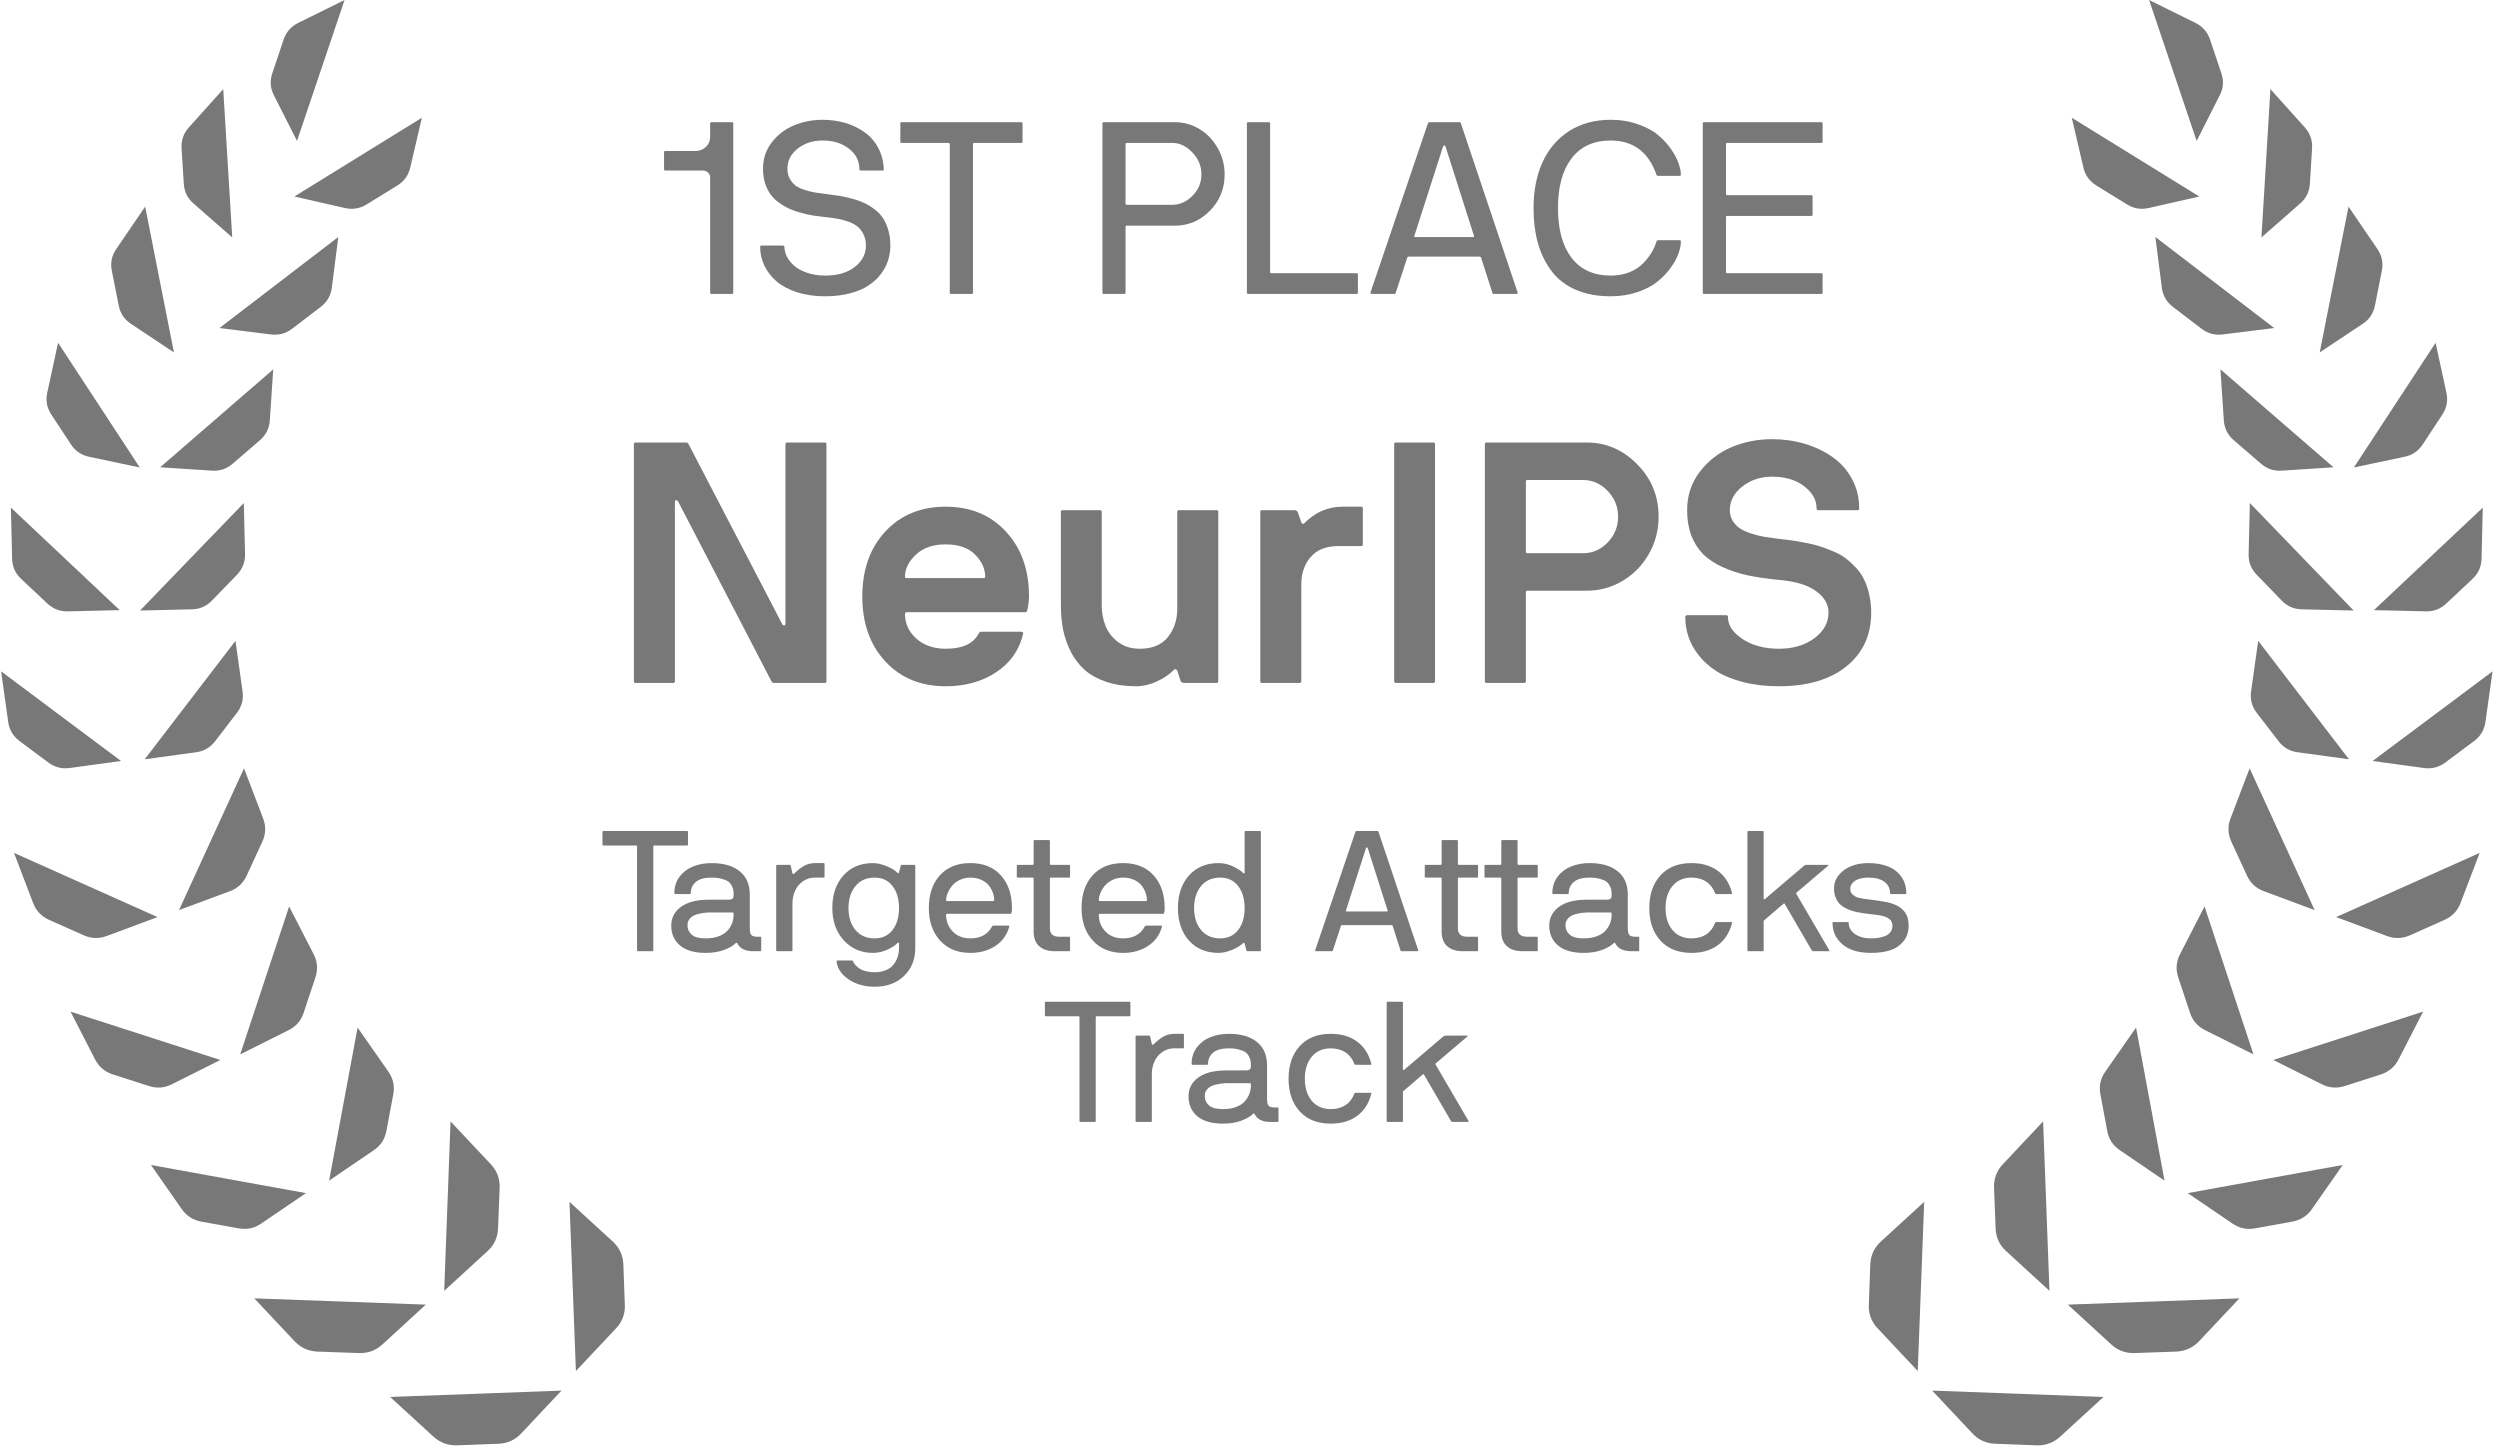 <svg width="205" height="119" viewBox="0 0 205 119" fill="none" xmlns="http://www.w3.org/2000/svg">
<path d="M139.629 24.003V10.116C139.629 10.051 139.661 10.019 139.727 10.019H149.346C149.417 10.019 149.453 10.051 149.453 10.116V11.62C149.453 11.685 149.417 11.718 149.346 11.718H141.631C141.566 11.718 141.533 11.754 141.533 11.825V15.898C141.533 15.969 141.566 16.005 141.631 16.005H148.525C148.597 16.005 148.633 16.037 148.633 16.102V17.597C148.633 17.668 148.597 17.704 148.525 17.704H141.631C141.566 17.704 141.533 17.737 141.533 17.802V22.304C141.533 22.369 141.566 22.401 141.631 22.401H149.346C149.417 22.401 149.453 22.434 149.453 22.499V24.003C149.453 24.068 149.417 24.101 149.346 24.101H139.727C139.661 24.101 139.629 24.068 139.629 24.003Z" fill="#787878"/>
<path d="M125.752 17.06C125.752 15.64 125.996 14.39 126.484 13.31C126.979 12.222 127.705 11.37 128.662 10.751C129.626 10.133 130.762 9.823 132.07 9.823C132.891 9.823 133.643 9.947 134.326 10.194C135.016 10.435 135.57 10.735 135.986 11.093C136.403 11.444 136.758 11.835 137.051 12.265C137.344 12.694 137.546 13.085 137.656 13.437C137.773 13.782 137.832 14.078 137.832 14.325C137.832 14.39 137.799 14.423 137.734 14.423H135.977C135.898 14.423 135.85 14.39 135.83 14.325C135.173 12.457 133.919 11.523 132.07 11.523C130.684 11.523 129.616 12.011 128.867 12.987C128.125 13.957 127.754 15.315 127.754 17.06C127.754 18.804 128.125 20.165 128.867 21.142C129.616 22.112 130.684 22.597 132.07 22.597C132.637 22.597 133.151 22.506 133.613 22.323C134.076 22.134 134.45 21.89 134.736 21.591C135.029 21.291 135.26 20.995 135.43 20.702C135.605 20.409 135.739 20.11 135.83 19.804C135.85 19.732 135.898 19.696 135.977 19.696H137.734C137.799 19.696 137.832 19.732 137.832 19.804C137.832 20.09 137.767 20.416 137.637 20.78C137.513 21.145 137.301 21.535 137.002 21.952C136.702 22.369 136.338 22.75 135.908 23.095C135.485 23.44 134.938 23.726 134.268 23.954C133.597 24.182 132.865 24.296 132.07 24.296C130.996 24.296 130.049 24.12 129.229 23.769C128.415 23.417 127.757 22.916 127.256 22.265C126.755 21.614 126.377 20.855 126.123 19.989C125.876 19.117 125.752 18.14 125.752 17.06Z" fill="#787878"/>
<path d="M112.372 24.003L117.089 10.116C117.109 10.051 117.148 10.019 117.206 10.019H119.667C119.732 10.019 119.775 10.051 119.794 10.116L124.452 24.003C124.459 24.029 124.452 24.052 124.433 24.071C124.413 24.091 124.387 24.101 124.355 24.101H122.47C122.424 24.101 122.392 24.068 122.372 24.003L121.454 21.142C121.441 21.076 121.393 21.044 121.308 21.044H115.507C115.449 21.044 115.41 21.076 115.39 21.142L114.452 24.003C114.433 24.068 114.4 24.101 114.355 24.101H112.49C112.47 24.101 112.451 24.097 112.431 24.091C112.411 24.084 112.395 24.075 112.382 24.061C112.369 24.049 112.366 24.029 112.372 24.003ZM115.976 19.345C115.969 19.358 115.966 19.371 115.966 19.384C115.966 19.423 115.995 19.442 116.054 19.442H120.79C120.849 19.442 120.878 19.423 120.878 19.384C120.878 19.371 120.875 19.358 120.868 19.345L118.535 12.021C118.515 11.962 118.479 11.933 118.427 11.933C118.382 11.933 118.349 11.962 118.329 12.021L115.976 19.345Z" fill="#787878"/>
<path d="M102.246 24.003V10.116C102.246 10.051 102.282 10.019 102.354 10.019H104.053C104.118 10.019 104.15 10.051 104.15 10.116V22.304C104.15 22.369 104.183 22.401 104.248 22.401H111.25C111.315 22.401 111.348 22.434 111.348 22.499V24.003C111.348 24.068 111.315 24.101 111.25 24.101H102.354C102.282 24.101 102.246 24.068 102.246 24.003Z" fill="#787878"/>
<path d="M90.4 24.003V10.116C90.4 10.051 90.433 10.019 90.498 10.019H96.338C97.061 10.019 97.734 10.207 98.359 10.585C98.984 10.963 99.482 11.483 99.853 12.148C100.231 12.805 100.42 13.521 100.42 14.296C100.42 15.474 100.016 16.47 99.209 17.284C98.408 18.098 97.451 18.505 96.338 18.505H92.393C92.328 18.505 92.295 18.537 92.295 18.602V24.003C92.295 24.068 92.262 24.101 92.197 24.101H90.498C90.433 24.101 90.4 24.068 90.4 24.003ZM92.295 16.698C92.295 16.763 92.328 16.796 92.393 16.796H96.094C96.732 16.796 97.295 16.549 97.783 16.054C98.272 15.559 98.516 14.973 98.516 14.296C98.516 13.612 98.268 13.013 97.773 12.499C97.285 11.978 96.725 11.718 96.094 11.718H92.393C92.328 11.718 92.295 11.754 92.295 11.825V16.698Z" fill="#787878"/>
<path d="M73.828 11.62V10.116C73.828 10.051 73.861 10.019 73.926 10.019H83.74C83.812 10.019 83.848 10.051 83.848 10.116V11.62C83.848 11.685 83.812 11.718 83.74 11.718H79.883C79.818 11.718 79.785 11.754 79.785 11.825V24.003C79.785 24.068 79.753 24.101 79.688 24.101H77.988C77.917 24.101 77.881 24.068 77.881 24.003V11.796C77.855 11.744 77.822 11.718 77.783 11.718H73.926C73.861 11.718 73.828 11.685 73.828 11.62Z" fill="#787878"/>
<path d="M62.334 20.243C62.334 20.172 62.367 20.136 62.432 20.136H64.209C64.235 20.136 64.261 20.149 64.287 20.175C64.313 20.201 64.326 20.23 64.326 20.263C64.326 20.523 64.394 20.787 64.531 21.054C64.674 21.321 64.876 21.571 65.137 21.806C65.404 22.034 65.755 22.222 66.191 22.372C66.634 22.522 67.126 22.597 67.666 22.597C68.688 22.597 69.499 22.359 70.098 21.884C70.703 21.409 71.006 20.826 71.006 20.136C71.006 19.791 70.941 19.488 70.811 19.227C70.687 18.961 70.527 18.749 70.332 18.593C70.143 18.43 69.893 18.293 69.58 18.183C69.274 18.072 68.978 17.991 68.691 17.939C68.405 17.886 68.063 17.841 67.666 17.802C67.301 17.763 66.969 17.72 66.67 17.675C66.377 17.623 66.048 17.548 65.684 17.45C65.319 17.352 64.997 17.242 64.717 17.118C64.437 16.988 64.157 16.822 63.877 16.62C63.597 16.418 63.366 16.19 63.184 15.937C63.001 15.683 62.852 15.377 62.734 15.019C62.624 14.661 62.568 14.267 62.568 13.837C62.568 13.017 62.806 12.297 63.281 11.679C63.763 11.054 64.368 10.588 65.098 10.282C65.833 9.976 66.618 9.823 67.451 9.823C68.102 9.823 68.717 9.908 69.297 10.077C69.876 10.246 70.397 10.494 70.859 10.819C71.328 11.138 71.706 11.562 71.992 12.089C72.285 12.616 72.445 13.212 72.471 13.876C72.471 13.948 72.438 13.983 72.373 13.983H70.566C70.501 13.983 70.469 13.948 70.469 13.876C70.469 13.199 70.186 12.639 69.619 12.196C69.053 11.747 68.33 11.523 67.451 11.523C66.65 11.523 65.97 11.744 65.41 12.187C64.85 12.623 64.57 13.173 64.57 13.837C64.57 14.149 64.635 14.426 64.766 14.667C64.902 14.901 65.062 15.087 65.244 15.224C65.433 15.36 65.68 15.477 65.986 15.575C66.299 15.673 66.569 15.741 66.797 15.78C67.031 15.819 67.321 15.858 67.666 15.898C68.089 15.95 68.463 16.002 68.789 16.054C69.115 16.106 69.473 16.184 69.863 16.288C70.254 16.392 70.589 16.513 70.869 16.649C71.156 16.78 71.439 16.952 71.719 17.167C72.005 17.382 72.236 17.626 72.412 17.899C72.588 18.166 72.731 18.492 72.842 18.876C72.953 19.254 73.008 19.674 73.008 20.136C73.008 20.552 72.946 20.956 72.822 21.347C72.705 21.731 72.51 22.105 72.236 22.47C71.963 22.828 71.624 23.14 71.221 23.407C70.824 23.674 70.319 23.889 69.707 24.052C69.095 24.215 68.415 24.296 67.666 24.296C66.826 24.296 66.064 24.189 65.381 23.974C64.697 23.752 64.134 23.456 63.691 23.085C63.255 22.707 62.92 22.278 62.685 21.796C62.451 21.308 62.334 20.79 62.334 20.243Z" fill="#787878"/>
<path d="M54.453 13.876V12.479C54.453 12.414 54.486 12.382 54.551 12.382H57.031C57.363 12.382 57.647 12.271 57.881 12.05C58.115 11.829 58.232 11.552 58.232 11.22V10.116C58.232 10.051 58.265 10.019 58.33 10.019H60.029C60.094 10.019 60.127 10.051 60.127 10.116V24.003C60.127 24.068 60.094 24.101 60.029 24.101H58.33C58.265 24.101 58.232 24.068 58.232 24.003V14.579C58.232 14.39 58.171 14.244 58.047 14.14C57.923 14.036 57.777 13.983 57.607 13.983H54.551C54.486 13.983 54.453 13.948 54.453 13.876Z" fill="#787878"/>
<path d="M113.707 91.932V82.211C113.707 82.165 113.73 82.143 113.775 82.143H114.965C115.015 82.143 115.04 82.165 115.04 82.211V87.7C115.04 87.723 115.051 87.739 115.074 87.748C115.097 87.753 115.118 87.746 115.136 87.728L118.355 84.986C118.41 84.941 118.481 84.918 118.567 84.918H120.29C120.313 84.918 120.329 84.927 120.338 84.945C120.347 84.959 120.345 84.973 120.331 84.986L117.727 87.201C117.699 87.228 117.699 87.265 117.727 87.311L120.427 91.932C120.431 91.936 120.434 91.941 120.434 91.945C120.434 91.954 120.429 91.963 120.42 91.973C120.406 91.991 120.39 92 120.372 92H119.114C119.06 92 119.016 91.977 118.984 91.932L116.763 88.11C116.735 88.069 116.701 88.069 116.66 88.11L115.067 89.478C115.049 89.496 115.04 89.525 115.04 89.566V91.932C115.04 91.977 115.015 92 114.965 92H113.775C113.73 92 113.707 91.977 113.707 91.932Z" fill="#787878"/>
<path d="M105.662 88.459C105.662 87.342 105.967 86.449 106.578 85.779C107.189 85.109 108.036 84.774 109.121 84.774C110.001 84.774 110.728 84.991 111.302 85.424C111.876 85.857 112.259 86.463 112.45 87.242C112.455 87.251 112.457 87.258 112.457 87.263C112.457 87.295 112.432 87.311 112.382 87.311H111.138C111.097 87.311 111.069 87.288 111.056 87.242C110.901 86.828 110.657 86.511 110.324 86.292C109.996 86.073 109.595 85.964 109.121 85.964C108.465 85.964 107.945 86.194 107.562 86.654C107.184 87.115 106.995 87.716 106.995 88.459C106.995 89.202 107.184 89.803 107.562 90.264C107.945 90.719 108.465 90.947 109.121 90.947C109.595 90.947 109.996 90.84 110.324 90.626C110.657 90.407 110.901 90.091 111.056 89.676C111.069 89.63 111.097 89.607 111.138 89.607H112.382C112.432 89.607 112.457 89.623 112.457 89.655C112.457 89.664 112.455 89.671 112.45 89.676C112.254 90.46 111.869 91.066 111.295 91.494C110.725 91.922 110.001 92.137 109.121 92.137C108.036 92.137 107.189 91.802 106.578 91.132C105.967 90.462 105.662 89.571 105.662 88.459Z" fill="#787878"/>
<path d="M97.459 89.901C97.459 89.268 97.723 88.755 98.252 88.363C98.785 87.971 99.549 87.775 100.542 87.775H102.107C102.221 87.775 102.31 87.766 102.374 87.748C102.442 87.73 102.49 87.698 102.518 87.652C102.545 87.607 102.561 87.566 102.565 87.529C102.57 87.488 102.572 87.424 102.572 87.338C102.572 87.201 102.563 87.08 102.545 86.976C102.527 86.866 102.481 86.745 102.408 86.613C102.34 86.477 102.244 86.365 102.121 86.278C101.998 86.192 101.82 86.119 101.588 86.06C101.355 85.996 101.08 85.964 100.761 85.964C100.187 85.964 99.758 86.082 99.476 86.319C99.198 86.556 99.059 86.864 99.059 87.242C99.059 87.288 99.034 87.311 98.983 87.311H97.78C97.735 87.311 97.712 87.288 97.712 87.242C97.712 86.713 97.858 86.258 98.149 85.875C98.446 85.492 98.819 85.214 99.27 85.041C99.722 84.863 100.218 84.774 100.761 84.774C101.745 84.774 102.513 84.995 103.064 85.438C103.62 85.88 103.898 86.522 103.898 87.365V90.113C103.898 90.359 103.935 90.537 104.008 90.647C104.085 90.756 104.249 90.811 104.5 90.811H104.767C104.812 90.811 104.835 90.833 104.835 90.879V91.932C104.835 91.977 104.812 92 104.767 92H104.261C104.238 92 104.217 92 104.199 92C103.525 92 103.085 91.786 102.88 91.357C102.866 91.326 102.843 91.31 102.812 91.31C102.784 91.305 102.764 91.312 102.75 91.33C102.549 91.54 102.233 91.727 101.8 91.891C101.367 92.055 100.859 92.137 100.275 92.137C99.364 92.137 98.667 91.936 98.184 91.535C97.701 91.13 97.459 90.585 97.459 89.901ZM98.792 89.901C98.792 90.193 98.908 90.441 99.141 90.647C99.373 90.847 99.747 90.947 100.262 90.947C100.667 90.947 101.023 90.893 101.328 90.783C101.638 90.669 101.877 90.521 102.046 90.339C102.219 90.152 102.347 89.954 102.429 89.744C102.515 89.534 102.563 89.316 102.572 89.088V88.89C102.572 88.844 102.547 88.821 102.497 88.821H100.542C100.255 88.835 100.002 88.867 99.783 88.917C99.569 88.963 99.4 89.019 99.277 89.088C99.154 89.156 99.054 89.238 98.977 89.334C98.904 89.425 98.853 89.516 98.826 89.607C98.803 89.694 98.792 89.792 98.792 89.901Z" fill="#787878"/>
<path d="M93.117 91.932V84.986C93.117 84.941 93.14 84.918 93.186 84.918H94.238C94.27 84.918 94.293 84.941 94.307 84.986L94.45 85.615C94.468 85.652 94.491 85.67 94.519 85.67C94.55 85.665 94.578 85.652 94.601 85.629C94.874 85.356 95.143 85.146 95.407 85C95.676 84.85 95.972 84.774 96.296 84.774H97.007C97.057 84.774 97.082 84.797 97.082 84.843V85.895C97.082 85.941 97.057 85.964 97.007 85.964H96.296C95.918 85.964 95.585 86.066 95.298 86.272C95.015 86.472 94.803 86.732 94.662 87.051C94.521 87.365 94.45 87.709 94.45 88.083V91.932C94.45 91.977 94.425 92 94.375 92H93.186C93.14 92 93.117 91.977 93.117 91.932Z" fill="#787878"/>
<path d="M85.68 83.264V82.211C85.68 82.165 85.703 82.143 85.748 82.143H92.618C92.668 82.143 92.693 82.165 92.693 82.211V83.264C92.693 83.309 92.668 83.332 92.618 83.332H89.918C89.872 83.332 89.85 83.357 89.85 83.407V91.932C89.85 91.977 89.827 92 89.781 92H88.592C88.542 92 88.517 91.977 88.517 91.932V83.387C88.498 83.35 88.476 83.332 88.448 83.332H85.748C85.703 83.332 85.68 83.309 85.68 83.264Z" fill="#787878"/>
<path d="M150.266 75.676C150.266 75.63 150.288 75.607 150.334 75.607H151.51C151.564 75.607 151.592 75.63 151.592 75.676C151.592 76.036 151.76 76.339 152.098 76.585C152.439 76.826 152.884 76.947 153.431 76.947C153.636 76.947 153.827 76.934 154.005 76.906C154.187 76.879 154.372 76.831 154.559 76.763C154.75 76.694 154.9 76.585 155.01 76.435C155.124 76.284 155.181 76.102 155.181 75.888C155.181 75.81 155.167 75.737 155.14 75.669C155.117 75.601 155.09 75.541 155.058 75.491C155.026 75.441 154.978 75.393 154.914 75.348C154.85 75.302 154.791 75.266 154.736 75.238C154.686 75.206 154.616 75.177 154.524 75.149C154.433 75.122 154.358 75.102 154.299 75.088C154.244 75.074 154.164 75.061 154.06 75.047C153.959 75.029 153.886 75.017 153.841 75.013C153.795 75.004 153.722 74.995 153.622 74.985C153.522 74.976 153.458 74.969 153.431 74.965C153.175 74.933 152.975 74.908 152.829 74.89C152.683 74.871 152.487 74.837 152.241 74.787C152 74.732 151.806 74.675 151.66 74.616C151.514 74.557 151.35 74.475 151.168 74.37C150.99 74.261 150.851 74.14 150.751 74.008C150.651 73.876 150.564 73.712 150.491 73.516C150.423 73.32 150.389 73.101 150.389 72.859C150.389 72.272 150.651 71.777 151.175 71.376C151.699 70.975 152.385 70.774 153.232 70.774C153.82 70.774 154.342 70.863 154.798 71.041C155.254 71.219 155.62 71.497 155.898 71.875C156.176 72.253 156.315 72.709 156.315 73.242C156.315 73.288 156.295 73.311 156.254 73.311H155.051C155.005 73.311 154.982 73.288 154.982 73.242C154.982 72.85 154.83 72.54 154.524 72.312C154.219 72.08 153.788 71.964 153.232 71.964C152.74 71.964 152.364 72.053 152.104 72.231C151.849 72.408 151.722 72.618 151.722 72.859C151.722 72.969 151.738 73.067 151.77 73.153C151.806 73.24 151.865 73.315 151.947 73.379C152.029 73.438 152.102 73.488 152.166 73.529C152.23 73.566 152.33 73.6 152.467 73.632C152.608 73.659 152.711 73.68 152.774 73.693C152.843 73.703 152.959 73.718 153.123 73.741C153.287 73.759 153.39 73.771 153.431 73.775C154.201 73.876 154.727 73.967 155.01 74.049C155.771 74.268 156.24 74.664 156.418 75.238C156.477 75.434 156.507 75.651 156.507 75.888C156.507 76.403 156.368 76.833 156.09 77.18C155.816 77.522 155.456 77.768 155.01 77.918C154.563 78.064 154.037 78.137 153.431 78.137C152.414 78.137 151.633 77.904 151.086 77.439C150.539 76.975 150.266 76.387 150.266 75.676Z" fill="#787878"/>
<path d="M143.287 77.932V68.211C143.287 68.165 143.31 68.143 143.355 68.143H144.545C144.595 68.143 144.62 68.165 144.62 68.211V73.7C144.62 73.723 144.632 73.739 144.654 73.748C144.677 73.753 144.698 73.746 144.716 73.728L147.936 70.986C147.99 70.941 148.061 70.918 148.147 70.918H149.87C149.893 70.918 149.909 70.927 149.918 70.945C149.927 70.959 149.925 70.973 149.911 70.986L147.307 73.201C147.279 73.228 147.279 73.265 147.307 73.311L150.007 77.932C150.011 77.936 150.014 77.941 150.014 77.945C150.014 77.954 150.009 77.963 150 77.973C149.986 77.991 149.97 78 149.952 78H148.694C148.64 78 148.596 77.977 148.564 77.932L146.343 74.11C146.315 74.069 146.281 74.069 146.24 74.11L144.647 75.478C144.629 75.496 144.62 75.525 144.62 75.566V77.932C144.62 77.977 144.595 78 144.545 78H143.355C143.31 78 143.287 77.977 143.287 77.932Z" fill="#787878"/>
<path d="M135.242 74.459C135.242 73.342 135.548 72.449 136.158 71.779C136.769 71.109 137.617 70.774 138.701 70.774C139.581 70.774 140.308 70.991 140.882 71.424C141.456 71.857 141.839 72.463 142.03 73.242C142.035 73.251 142.037 73.258 142.037 73.263C142.037 73.295 142.012 73.311 141.962 73.311H140.718C140.677 73.311 140.649 73.288 140.636 73.242C140.481 72.828 140.237 72.511 139.904 72.292C139.576 72.073 139.175 71.964 138.701 71.964C138.045 71.964 137.525 72.194 137.143 72.654C136.764 73.115 136.575 73.716 136.575 74.459C136.575 75.202 136.764 75.803 137.143 76.264C137.525 76.719 138.045 76.947 138.701 76.947C139.175 76.947 139.576 76.84 139.904 76.626C140.237 76.407 140.481 76.091 140.636 75.676C140.649 75.63 140.677 75.607 140.718 75.607H141.962C142.012 75.607 142.037 75.623 142.037 75.655C142.037 75.664 142.035 75.671 142.03 75.676C141.834 76.46 141.449 77.066 140.875 77.494C140.305 77.922 139.581 78.137 138.701 78.137C137.617 78.137 136.769 77.802 136.158 77.132C135.548 76.462 135.242 75.571 135.242 74.459Z" fill="#787878"/>
<path d="M127.039 75.901C127.039 75.268 127.303 74.755 127.832 74.363C128.365 73.971 129.129 73.775 130.122 73.775H131.688C131.801 73.775 131.89 73.766 131.954 73.748C132.022 73.73 132.07 73.698 132.098 73.652C132.125 73.607 132.141 73.566 132.146 73.529C132.15 73.488 132.152 73.424 132.152 73.338C132.152 73.201 132.143 73.08 132.125 72.976C132.107 72.866 132.061 72.745 131.988 72.613C131.92 72.477 131.824 72.365 131.701 72.278C131.578 72.192 131.4 72.119 131.168 72.06C130.936 71.996 130.66 71.964 130.341 71.964C129.767 71.964 129.338 72.082 129.056 72.319C128.778 72.556 128.639 72.864 128.639 73.242C128.639 73.288 128.614 73.311 128.563 73.311H127.36C127.315 73.311 127.292 73.288 127.292 73.242C127.292 72.713 127.438 72.258 127.729 71.875C128.026 71.492 128.399 71.214 128.851 71.041C129.302 70.863 129.799 70.774 130.341 70.774C131.325 70.774 132.093 70.995 132.645 71.438C133.201 71.88 133.479 72.522 133.479 73.365V76.113C133.479 76.359 133.515 76.537 133.588 76.647C133.665 76.756 133.829 76.811 134.08 76.811H134.347C134.392 76.811 134.415 76.833 134.415 76.879V77.932C134.415 77.977 134.392 78 134.347 78H133.841C133.818 78 133.798 78 133.779 78C133.105 78 132.665 77.786 132.46 77.357C132.446 77.326 132.424 77.31 132.392 77.31C132.364 77.305 132.344 77.312 132.33 77.33C132.13 77.54 131.813 77.727 131.38 77.891C130.947 78.055 130.439 78.137 129.855 78.137C128.944 78.137 128.247 77.936 127.764 77.535C127.281 77.13 127.039 76.585 127.039 75.901ZM128.372 75.901C128.372 76.193 128.488 76.441 128.721 76.647C128.953 76.847 129.327 76.947 129.842 76.947C130.247 76.947 130.603 76.893 130.908 76.783C131.218 76.669 131.457 76.521 131.626 76.339C131.799 76.152 131.927 75.954 132.009 75.744C132.095 75.534 132.143 75.316 132.152 75.088V74.89C132.152 74.844 132.127 74.821 132.077 74.821H130.122C129.835 74.835 129.582 74.867 129.363 74.917C129.149 74.963 128.98 75.019 128.857 75.088C128.734 75.156 128.634 75.238 128.557 75.334C128.484 75.425 128.434 75.516 128.406 75.607C128.383 75.694 128.372 75.792 128.372 75.901Z" fill="#787878"/>
<path d="M121.727 71.895V70.986C121.727 70.941 121.749 70.918 121.795 70.918H123.039C123.085 70.918 123.107 70.893 123.107 70.843V68.956C123.107 68.91 123.132 68.888 123.183 68.888H124.372C124.418 68.888 124.44 68.91 124.44 68.956V70.843C124.44 70.893 124.463 70.918 124.509 70.918H126.02C126.07 70.918 126.095 70.941 126.095 70.986V71.895C126.095 71.941 126.07 71.964 126.02 71.964H124.509C124.463 71.964 124.44 71.989 124.44 72.039V76.113C124.44 76.578 124.693 76.811 125.199 76.811H126.02C126.07 76.811 126.095 76.833 126.095 76.879V77.932C126.095 77.977 126.07 78 126.02 78H124.946C124.919 78 124.892 78 124.864 78C124.308 78 123.88 77.868 123.579 77.603C123.26 77.33 123.103 76.911 123.107 76.346V72.039C123.107 71.989 123.085 71.964 123.039 71.964H121.795C121.749 71.964 121.727 71.941 121.727 71.895Z" fill="#787878"/>
<path d="M116.832 71.895V70.986C116.832 70.941 116.855 70.918 116.9 70.918H118.145C118.19 70.918 118.213 70.893 118.213 70.843V68.956C118.213 68.91 118.238 68.888 118.288 68.888H119.478C119.523 68.888 119.546 68.91 119.546 68.956V70.843C119.546 70.893 119.569 70.918 119.614 70.918H121.125C121.175 70.918 121.2 70.941 121.2 70.986V71.895C121.2 71.941 121.175 71.964 121.125 71.964H119.614C119.569 71.964 119.546 71.989 119.546 72.039V76.113C119.546 76.578 119.799 76.811 120.305 76.811H121.125C121.175 76.811 121.2 76.833 121.2 76.879V77.932C121.2 77.977 121.175 78 121.125 78H120.052C120.024 78 119.997 78 119.97 78C119.414 78 118.985 77.868 118.685 77.603C118.366 77.33 118.208 76.911 118.213 76.346V72.039C118.213 71.989 118.19 71.964 118.145 71.964H116.9C116.855 71.964 116.832 71.941 116.832 71.895Z" fill="#787878"/>
<path d="M107.842 77.932L111.144 68.211C111.158 68.165 111.185 68.143 111.226 68.143H112.949C112.994 68.143 113.024 68.165 113.037 68.211L116.298 77.932C116.303 77.95 116.298 77.966 116.285 77.98C116.271 77.993 116.253 78 116.23 78H114.91C114.879 78 114.856 77.977 114.842 77.932L114.2 75.929C114.19 75.883 114.156 75.86 114.097 75.86H110.036C109.995 75.86 109.968 75.883 109.954 75.929L109.298 77.932C109.285 77.977 109.262 78 109.23 78H107.924C107.91 78 107.897 77.998 107.883 77.993C107.869 77.989 107.858 77.982 107.849 77.973C107.84 77.963 107.838 77.95 107.842 77.932ZM110.365 74.671C110.36 74.68 110.358 74.689 110.358 74.698C110.358 74.726 110.378 74.739 110.419 74.739H113.735C113.776 74.739 113.796 74.726 113.796 74.698C113.796 74.689 113.794 74.68 113.789 74.671L112.156 69.544C112.142 69.503 112.117 69.482 112.08 69.482C112.049 69.482 112.026 69.503 112.012 69.544L110.365 74.671Z" fill="#787878"/>
<path d="M97.492 77.125C96.891 76.446 96.59 75.557 96.59 74.459C96.59 73.361 96.891 72.472 97.492 71.793C98.098 71.114 98.907 70.774 99.919 70.774C100.347 70.774 100.755 70.87 101.143 71.061C101.53 71.253 101.79 71.424 101.922 71.574C101.958 71.611 101.99 71.624 102.018 71.615C102.045 71.602 102.059 71.579 102.059 71.547V68.211C102.059 68.165 102.084 68.143 102.134 68.143H103.323C103.369 68.143 103.392 68.165 103.392 68.211V77.932C103.392 77.977 103.369 78 103.323 78H102.271C102.239 78 102.216 77.977 102.202 77.932L102.059 77.371C102.031 77.289 101.986 77.28 101.922 77.344C101.726 77.54 101.427 77.722 101.026 77.891C100.625 78.055 100.256 78.137 99.919 78.137C98.907 78.137 98.098 77.799 97.492 77.125ZM98.49 72.654C98.107 73.115 97.916 73.716 97.916 74.459C97.916 75.202 98.107 75.803 98.49 76.264C98.873 76.719 99.395 76.947 100.056 76.947C100.68 76.947 101.17 76.719 101.525 76.264C101.881 75.803 102.059 75.202 102.059 74.459C102.059 73.716 101.881 73.115 101.525 72.654C101.17 72.194 100.68 71.964 100.056 71.964C99.395 71.964 98.873 72.194 98.49 72.654Z" fill="#787878"/>
<path d="M88.688 74.459C88.688 73.342 88.988 72.449 89.59 71.779C90.191 71.109 91.025 70.774 92.092 70.774C93.163 70.774 93.999 71.112 94.601 71.786C95.202 72.456 95.503 73.347 95.503 74.459C95.503 74.618 95.489 74.753 95.462 74.862C95.448 74.908 95.425 74.931 95.394 74.931H90.171C90.125 74.931 90.103 74.956 90.103 75.006C90.103 75.544 90.283 76.002 90.643 76.38C91.007 76.758 91.49 76.947 92.092 76.947C92.935 76.947 93.527 76.621 93.869 75.97C93.892 75.924 93.924 75.901 93.965 75.901H95.209C95.223 75.901 95.236 75.904 95.25 75.908C95.264 75.913 95.273 75.92 95.277 75.929C95.287 75.938 95.289 75.951 95.284 75.97C95.106 76.649 94.728 77.18 94.149 77.562C93.575 77.945 92.889 78.137 92.092 78.137C91.053 78.137 90.226 77.799 89.61 77.125C88.995 76.451 88.688 75.562 88.688 74.459ZM90.103 73.816C90.103 73.862 90.125 73.885 90.171 73.885H93.978C94.024 73.885 94.047 73.862 94.047 73.816C94.047 73.607 94.008 73.397 93.931 73.188C93.858 72.978 93.746 72.78 93.596 72.593C93.445 72.406 93.24 72.255 92.981 72.142C92.721 72.023 92.424 71.964 92.092 71.964C91.773 71.964 91.479 72.03 91.21 72.162C90.946 72.29 90.736 72.451 90.581 72.647C90.426 72.843 90.308 73.044 90.226 73.249C90.144 73.454 90.103 73.643 90.103 73.816Z" fill="#787878"/>
<path d="M83.377 71.895V70.986C83.377 70.941 83.4 70.918 83.445 70.918H84.689C84.735 70.918 84.758 70.893 84.758 70.843V68.956C84.758 68.91 84.783 68.888 84.833 68.888H86.022C86.068 68.888 86.091 68.91 86.091 68.956V70.843C86.091 70.893 86.114 70.918 86.159 70.918H87.67C87.72 70.918 87.745 70.941 87.745 70.986V71.895C87.745 71.941 87.72 71.964 87.67 71.964H86.159C86.114 71.964 86.091 71.989 86.091 72.039V76.113C86.091 76.578 86.344 76.811 86.85 76.811H87.67C87.72 76.811 87.745 76.833 87.745 76.879V77.932C87.745 77.977 87.72 78 87.67 78H86.597C86.569 78 86.542 78 86.515 78C85.959 78 85.53 77.868 85.23 77.603C84.91 77.33 84.753 76.911 84.758 76.346V72.039C84.758 71.989 84.735 71.964 84.689 71.964H83.445C83.4 71.964 83.377 71.941 83.377 71.895Z" fill="#787878"/>
<path d="M76.164 74.459C76.164 73.342 76.465 72.449 77.066 71.779C77.668 71.109 78.502 70.774 79.568 70.774C80.639 70.774 81.476 71.112 82.077 71.786C82.679 72.456 82.98 73.347 82.98 74.459C82.98 74.618 82.966 74.753 82.939 74.862C82.925 74.908 82.902 74.931 82.87 74.931H77.647C77.602 74.931 77.579 74.956 77.579 75.006C77.579 75.544 77.759 76.002 78.119 76.38C78.484 76.758 78.967 76.947 79.568 76.947C80.412 76.947 81.004 76.621 81.346 75.97C81.368 75.924 81.4 75.901 81.441 75.901H82.686C82.699 75.901 82.713 75.904 82.727 75.908C82.74 75.913 82.749 75.92 82.754 75.929C82.763 75.938 82.765 75.951 82.761 75.97C82.583 76.649 82.205 77.18 81.626 77.562C81.052 77.945 80.366 78.137 79.568 78.137C78.529 78.137 77.702 77.799 77.087 77.125C76.472 76.451 76.164 75.562 76.164 74.459ZM77.579 73.816C77.579 73.862 77.602 73.885 77.647 73.885H81.455C81.501 73.885 81.523 73.862 81.523 73.816C81.523 73.607 81.485 73.397 81.407 73.188C81.334 72.978 81.223 72.78 81.072 72.593C80.922 72.406 80.717 72.255 80.457 72.142C80.197 72.023 79.901 71.964 79.568 71.964C79.249 71.964 78.955 72.03 78.686 72.162C78.422 72.29 78.213 72.451 78.058 72.647C77.903 72.843 77.784 73.044 77.702 73.249C77.62 73.454 77.579 73.643 77.579 73.816Z" fill="#787878"/>
<path d="M68.25 74.459C68.25 73.361 68.551 72.472 69.152 71.793C69.758 71.114 70.567 70.774 71.579 70.774C71.916 70.774 72.283 70.856 72.68 71.02C73.081 71.18 73.382 71.36 73.582 71.561C73.646 71.629 73.691 71.624 73.719 71.547L73.862 70.986C73.876 70.941 73.899 70.918 73.931 70.918H74.983C75.029 70.918 75.052 70.941 75.052 70.986V77.733C75.052 78.677 74.744 79.442 74.129 80.03C73.518 80.618 72.718 80.912 71.73 80.912C70.886 80.912 70.166 80.707 69.569 80.297C68.977 79.891 68.653 79.401 68.599 78.827C68.599 78.782 68.621 78.759 68.667 78.759H69.884C69.916 78.759 69.939 78.782 69.952 78.827C70.025 79.041 70.21 79.244 70.506 79.436C70.807 79.627 71.215 79.723 71.73 79.723C72.08 79.723 72.388 79.666 72.652 79.552C72.921 79.438 73.129 79.283 73.274 79.087C73.425 78.895 73.537 78.686 73.609 78.458C73.682 78.23 73.719 77.989 73.719 77.733V77.357C73.719 77.326 73.703 77.305 73.671 77.296C73.639 77.282 73.609 77.294 73.582 77.33C73.463 77.481 73.206 77.654 72.81 77.85C72.418 78.041 72.007 78.137 71.579 78.137C70.618 78.137 69.822 77.795 69.193 77.111C68.564 76.423 68.25 75.539 68.25 74.459ZM70.15 72.654C69.768 73.115 69.576 73.716 69.576 74.459C69.576 75.202 69.768 75.803 70.15 76.264C70.533 76.719 71.055 76.947 71.716 76.947C72.34 76.947 72.83 76.719 73.186 76.264C73.541 75.803 73.719 75.202 73.719 74.459C73.719 73.716 73.541 73.115 73.186 72.654C72.83 72.194 72.34 71.964 71.716 71.964C71.055 71.964 70.533 72.194 70.15 72.654Z" fill="#787878"/>
<path d="M63.648 77.932V70.986C63.648 70.941 63.671 70.918 63.717 70.918H64.769C64.801 70.918 64.824 70.941 64.838 70.986L64.981 71.615C65 71.652 65.022 71.67 65.05 71.67C65.082 71.665 65.109 71.652 65.132 71.629C65.405 71.356 65.674 71.146 65.939 71C66.207 70.85 66.504 70.774 66.827 70.774H67.538C67.588 70.774 67.613 70.797 67.613 70.843V71.895C67.613 71.941 67.588 71.964 67.538 71.964H66.827C66.449 71.964 66.116 72.066 65.829 72.272C65.546 72.472 65.335 72.732 65.193 73.051C65.052 73.365 64.981 73.709 64.981 74.083V77.932C64.981 77.977 64.956 78 64.906 78H63.717C63.671 78 63.648 77.977 63.648 77.932Z" fill="#787878"/>
<path d="M55.043 75.901C55.043 75.268 55.307 74.755 55.836 74.363C56.369 73.971 57.133 73.775 58.126 73.775H59.691C59.805 73.775 59.894 73.766 59.958 73.748C60.026 73.73 60.074 73.698 60.102 73.652C60.129 73.607 60.145 73.566 60.149 73.529C60.154 73.488 60.156 73.424 60.156 73.338C60.156 73.201 60.147 73.08 60.129 72.976C60.111 72.866 60.065 72.745 59.992 72.613C59.924 72.477 59.828 72.365 59.705 72.278C59.582 72.192 59.404 72.119 59.172 72.06C58.94 71.996 58.664 71.964 58.345 71.964C57.77 71.964 57.342 72.082 57.06 72.319C56.782 72.556 56.643 72.864 56.643 73.242C56.643 73.288 56.617 73.311 56.567 73.311H55.364C55.319 73.311 55.296 73.288 55.296 73.242C55.296 72.713 55.442 72.258 55.733 71.875C56.03 71.492 56.403 71.214 56.855 71.041C57.306 70.863 57.802 70.774 58.345 70.774C59.329 70.774 60.097 70.995 60.648 71.438C61.204 71.88 61.482 72.522 61.482 73.365V76.113C61.482 76.359 61.519 76.537 61.592 76.647C61.669 76.756 61.833 76.811 62.084 76.811H62.351C62.396 76.811 62.419 76.833 62.419 76.879V77.932C62.419 77.977 62.396 78 62.351 78H61.845C61.822 78 61.801 78 61.783 78C61.109 78 60.669 77.786 60.464 77.357C60.45 77.326 60.427 77.31 60.395 77.31C60.368 77.305 60.348 77.312 60.334 77.33C60.133 77.54 59.817 77.727 59.384 77.891C58.951 78.055 58.443 78.137 57.859 78.137C56.948 78.137 56.251 77.936 55.768 77.535C55.285 77.13 55.043 76.585 55.043 75.901ZM56.376 75.901C56.376 76.193 56.492 76.441 56.725 76.647C56.957 76.847 57.331 76.947 57.846 76.947C58.251 76.947 58.607 76.893 58.912 76.783C59.222 76.669 59.461 76.521 59.63 76.339C59.803 76.152 59.931 75.954 60.013 75.744C60.099 75.534 60.147 75.316 60.156 75.088V74.89C60.156 74.844 60.131 74.821 60.081 74.821H58.126C57.839 74.835 57.586 74.867 57.367 74.917C57.153 74.963 56.984 75.019 56.861 75.088C56.738 75.156 56.638 75.238 56.56 75.334C56.488 75.425 56.438 75.516 56.41 75.607C56.387 75.694 56.376 75.792 56.376 75.901Z" fill="#787878"/>
<path d="M49.402 69.264V68.211C49.402 68.165 49.425 68.143 49.471 68.143H56.341C56.391 68.143 56.416 68.165 56.416 68.211V69.264C56.416 69.309 56.391 69.332 56.341 69.332H53.641C53.595 69.332 53.572 69.357 53.572 69.407V77.932C53.572 77.977 53.55 78 53.504 78H52.315C52.264 78 52.239 77.977 52.239 77.932V69.387C52.221 69.35 52.198 69.332 52.171 69.332H49.471C49.425 69.332 49.402 69.309 49.402 69.264Z" fill="#787878"/>
<path d="M138.193 50.6C138.193 50.499 138.243 50.449 138.344 50.449H141.557C141.648 50.449 141.693 50.499 141.693 50.6C141.693 51.283 142.099 51.889 142.91 52.418C143.721 52.938 144.71 53.197 145.877 53.197C147.035 53.197 148.001 52.91 148.775 52.336C149.55 51.762 149.938 51.06 149.938 50.23C149.938 49.556 149.6 48.973 148.926 48.48C148.251 47.979 147.235 47.669 145.877 47.551C144.92 47.46 144.068 47.337 143.32 47.182C142.582 47.018 141.889 46.79 141.242 46.498C140.604 46.206 140.076 45.855 139.656 45.445C139.246 45.026 138.923 44.516 138.686 43.914C138.458 43.303 138.344 42.611 138.344 41.836C138.344 40.651 138.686 39.607 139.369 38.705C140.053 37.803 140.914 37.128 141.953 36.682C143.001 36.235 144.122 36.012 145.316 36.012C146.255 36.012 147.148 36.139 147.996 36.395C148.853 36.65 149.614 37.014 150.279 37.488C150.945 37.953 151.473 38.55 151.865 39.279C152.257 39.999 152.453 40.801 152.453 41.685C152.453 41.786 152.417 41.836 152.344 41.836H149.09C148.999 41.836 148.953 41.768 148.953 41.631C148.953 40.993 148.625 40.414 147.969 39.895C147.294 39.357 146.41 39.088 145.316 39.088C144.368 39.088 143.553 39.357 142.869 39.895C142.186 40.432 141.844 41.079 141.844 41.836C141.844 42.164 141.926 42.46 142.09 42.725C142.254 42.98 142.454 43.185 142.691 43.34C142.938 43.495 143.252 43.636 143.635 43.764C144.018 43.882 144.373 43.969 144.701 44.023C145.038 44.078 145.43 44.133 145.877 44.188C146.305 44.233 146.652 44.274 146.916 44.31C147.189 44.347 147.554 44.411 148.01 44.502C148.465 44.584 148.844 44.675 149.145 44.775C149.454 44.867 149.814 44.999 150.225 45.172C150.644 45.336 150.99 45.518 151.264 45.719C151.537 45.919 151.82 46.17 152.111 46.471C152.412 46.772 152.649 47.1 152.822 47.455C153.005 47.801 153.15 48.212 153.26 48.685C153.378 49.16 153.438 49.675 153.438 50.23C153.438 52.081 152.758 53.553 151.4 54.647C150.051 55.731 148.21 56.273 145.877 56.273C144.801 56.273 143.822 56.16 142.938 55.932C142.062 55.704 141.333 55.408 140.75 55.043C140.176 54.669 139.693 54.236 139.301 53.744C138.909 53.243 138.626 52.732 138.453 52.213C138.28 51.684 138.193 51.147 138.193 50.6Z" fill="#787878"/>
<path d="M121.76 55.863V36.422C121.76 36.331 121.805 36.285 121.896 36.285H130.1C131.695 36.285 133.076 36.878 134.242 38.062C135.418 39.247 136.006 40.683 136.006 42.369C136.006 43.49 135.732 44.52 135.186 45.459C134.648 46.389 133.928 47.118 133.025 47.647C132.123 48.175 131.148 48.44 130.1 48.44H125.232C125.16 48.44 125.123 48.476 125.123 48.549V55.863C125.123 55.954 125.073 56 124.973 56H121.896C121.805 56 121.76 55.954 121.76 55.863ZM125.123 45.227C125.123 45.318 125.169 45.363 125.26 45.363H129.826C130.583 45.363 131.248 45.072 131.822 44.488C132.396 43.896 132.684 43.19 132.684 42.369C132.684 41.549 132.396 40.842 131.822 40.25C131.248 39.658 130.583 39.361 129.826 39.361H125.232C125.16 39.361 125.123 39.402 125.123 39.484V45.227Z" fill="#787878"/>
<path d="M114.322 55.863V36.422C114.322 36.331 114.368 36.285 114.459 36.285H117.535C117.626 36.285 117.672 36.331 117.672 36.422V55.863C117.672 55.954 117.626 56 117.535 56H114.459C114.368 56 114.322 55.954 114.322 55.863Z" fill="#787878"/>
<path d="M103.344 55.863V41.973C103.344 41.882 103.38 41.836 103.453 41.836H106.146C106.274 41.836 106.365 41.891 106.42 42L106.707 42.834C106.78 42.971 106.862 42.993 106.953 42.902C107.855 42 108.895 41.549 110.07 41.549H111.602C111.702 41.549 111.752 41.594 111.752 41.685V44.639C111.752 44.73 111.702 44.775 111.602 44.775H109.783C108.753 44.775 107.983 45.076 107.473 45.678C106.962 46.27 106.707 47.022 106.707 47.934V55.863C106.707 55.954 106.661 56 106.57 56H103.453C103.38 56 103.344 55.954 103.344 55.863Z" fill="#787878"/>
<path d="M86.992 49.615V41.973C86.992 41.882 87.038 41.836 87.129 41.836H90.205C90.296 41.836 90.342 41.882 90.342 41.973V49.615C90.342 50.217 90.442 50.777 90.643 51.297C90.843 51.816 91.185 52.263 91.668 52.637C92.16 53.01 92.757 53.197 93.459 53.197C94.48 53.197 95.245 52.883 95.756 52.254C96.275 51.616 96.535 50.832 96.535 49.902V41.973C96.535 41.882 96.581 41.836 96.672 41.836H99.789C99.862 41.836 99.898 41.882 99.898 41.973V55.863C99.898 55.954 99.848 56 99.748 56H97.096C96.959 56 96.863 55.945 96.809 55.836L96.535 54.988C96.508 54.925 96.462 54.888 96.398 54.879C96.335 54.87 96.275 54.897 96.221 54.961C95.902 55.298 95.451 55.603 94.867 55.877C94.293 56.141 93.728 56.273 93.172 56.273C92.26 56.273 91.449 56.155 90.738 55.918C90.027 55.681 89.439 55.362 88.975 54.961C88.51 54.551 88.127 54.059 87.826 53.484C87.525 52.901 87.311 52.295 87.184 51.666C87.056 51.037 86.992 50.353 86.992 49.615Z" fill="#787878"/>
<path d="M70.709 48.918C70.709 46.712 71.338 44.935 72.596 43.586C73.853 42.228 75.503 41.549 77.545 41.549C79.587 41.549 81.236 42.232 82.494 43.6C83.752 44.958 84.381 46.73 84.381 48.918C84.363 49.355 84.312 49.738 84.231 50.066C84.203 50.158 84.158 50.203 84.094 50.203H74.346C74.255 50.203 74.209 50.249 74.209 50.34C74.209 51.133 74.519 51.807 75.139 52.363C75.768 52.919 76.57 53.197 77.545 53.197C78.93 53.197 79.833 52.778 80.252 51.94C80.297 51.848 80.375 51.803 80.484 51.803H83.752C83.797 51.803 83.834 51.816 83.861 51.844C83.898 51.871 83.912 51.903 83.902 51.94C83.602 53.279 82.868 54.337 81.701 55.111C80.544 55.886 79.158 56.273 77.545 56.273C75.503 56.273 73.853 55.594 72.596 54.236C71.338 52.878 70.709 51.105 70.709 48.918ZM74.209 47.291C74.209 47.364 74.245 47.4 74.318 47.4H80.676C80.749 47.4 80.785 47.364 80.785 47.291C80.785 46.635 80.507 46.029 79.951 45.473C79.395 44.917 78.593 44.639 77.545 44.639C76.506 44.639 75.69 44.921 75.098 45.486C74.505 46.051 74.209 46.653 74.209 47.291Z" fill="#787878"/>
<path d="M51.978 55.863V36.422C51.978 36.331 52.024 36.285 52.115 36.285H56.285C56.358 36.285 56.417 36.331 56.463 36.422L64.133 51.16C64.16 51.224 64.197 51.265 64.242 51.283C64.288 51.292 64.324 51.288 64.352 51.27C64.388 51.242 64.406 51.206 64.406 51.16V36.422C64.406 36.331 64.456 36.285 64.557 36.285H67.633C67.724 36.285 67.769 36.331 67.769 36.422V55.863C67.769 55.954 67.724 56 67.633 56H63.463C63.372 56 63.303 55.954 63.258 55.863L55.615 41.139C55.588 41.075 55.551 41.038 55.506 41.029C55.46 41.011 55.419 41.016 55.383 41.043C55.355 41.061 55.342 41.093 55.342 41.139V55.863C55.342 55.954 55.296 56 55.205 56H52.088C52.015 56 51.978 55.954 51.978 55.863Z" fill="#787878"/>
<path d="M27.209 23.594L27.742 19.432L17.996 26.898L22.229 27.426C22.87 27.506 23.457 27.342 23.969 26.945L26.308 25.159C26.82 24.761 27.126 24.246 27.209 23.594ZM24.904 83.037L25.87 80.131C26.078 79.488 26.037 78.865 25.722 78.251L23.709 74.331L19.695 86.461L23.68 84.464C24.285 84.161 24.696 83.679 24.904 83.037ZM31.687 92.73L32.251 89.723C32.37 89.059 32.245 88.446 31.85 87.879L29.324 84.261L26.988 96.812L30.668 94.307C31.226 93.927 31.568 93.394 31.687 92.73ZM33.641 13.742L34.595 9.654L24.139 16.114L28.296 17.06C28.927 17.203 29.527 17.099 30.077 16.754L32.586 15.209C33.136 14.864 33.492 14.382 33.641 13.742ZM24.355 11.556L28.254 0L24.455 1.877C23.86 2.17 23.47 2.626 23.26 3.235L22.33 6.006C22.12 6.616 22.158 7.217 22.447 7.788L24.355 11.556ZM15.07 15.061C15.105 15.704 15.367 16.248 15.851 16.672L19.043 19.468L18.305 7.308L15.486 10.447C15.045 10.938 14.855 11.505 14.889 12.147L15.07 15.061ZM15.746 49.964C16.393 49.948 16.948 49.7 17.395 49.232L19.438 47.122C19.885 46.653 20.109 46.099 20.094 45.442L19.993 41.248L11.482 50.064L15.746 49.964ZM40.841 100.719L40.971 97.39C40.993 96.655 40.761 96.014 40.244 95.465L36.945 91.956L36.425 105.849L39.992 102.577C40.533 102.081 40.818 101.454 40.841 100.719ZM20.237 71.785L21.518 69.001C21.796 68.384 21.824 67.76 21.578 67.116L20.009 63.003L14.68 74.628L18.863 73.072C19.497 72.836 19.959 72.401 20.237 71.785ZM17.646 60.771L19.433 58.445C19.823 57.93 19.983 57.354 19.891 56.703L19.309 52.548L11.866 62.261L16.092 61.683C16.733 61.595 17.256 61.286 17.646 60.771ZM19.097 38.01L21.322 36.089C21.809 35.661 22.083 35.129 22.126 34.473L22.404 30.287L13.132 38.318L17.388 38.594C18.034 38.636 18.61 38.438 19.097 38.01ZM25.086 97.836L12.378 95.529L14.904 99.147C15.3 99.714 15.835 100.047 16.506 100.174L19.552 100.722C20.223 100.848 20.849 100.721 21.407 100.341L25.086 97.836ZM20.85 106.465L24.149 109.974C24.666 110.523 25.296 110.799 26.039 110.831L29.411 110.95C30.154 110.982 30.808 110.748 31.349 110.252L34.917 106.979L20.85 106.465ZM51.115 103.668C51.082 102.935 50.802 102.313 50.246 101.804L46.697 98.552L47.224 112.427L50.531 108.906C51.033 108.372 51.269 107.726 51.236 106.994L51.115 103.668ZM14.08 88.915L18.066 86.918L5.784 82.954L7.797 86.873C8.113 87.487 8.598 87.888 9.246 88.102L12.191 89.047C12.838 89.261 13.476 89.218 14.08 88.915ZM9.736 25.051C9.856 25.684 10.189 26.188 10.725 26.545L14.263 28.899L11.903 16.944L9.53 20.423C9.158 20.968 9.045 21.554 9.166 22.186L9.736 25.051ZM35.541 117.802C36.097 118.311 36.746 118.54 37.488 118.517L40.855 118.388C41.598 118.365 42.232 118.084 42.733 117.55L46.04 114.029L31.992 114.55L35.541 117.802ZM1.729 47.465L3.871 49.477C4.34 49.924 4.907 50.146 5.553 50.131L9.818 50.031L0.893 41.624L0.994 45.818C1.009 46.475 1.26 47.018 1.729 47.465ZM5.81 36.429C6.16 36.972 6.659 37.318 7.292 37.452L11.463 38.334L4.762 28.108L3.872 32.21C3.733 32.853 3.849 33.438 4.2 33.981L5.81 36.429ZM1.594 60.76L3.954 62.518C4.471 62.91 5.06 63.067 5.701 62.979L9.926 62.401L0.092 55.051L0.674 59.206C0.765 59.857 1.077 60.368 1.594 60.76ZM8.736 76.757L12.918 75.201L1.148 69.937L2.716 74.05C2.962 74.694 3.4 75.145 4.021 75.427L6.844 76.685C7.464 76.967 8.102 76.993 8.736 76.757Z" fill="#787878"/>
<path d="M177.271 23.594L176.739 19.432L186.484 26.898L182.252 27.426C181.61 27.506 181.023 27.342 180.511 26.945L178.173 25.159C177.66 24.761 177.355 24.246 177.271 23.594ZM179.576 83.037L178.61 80.131C178.402 79.488 178.443 78.865 178.758 78.251L180.772 74.331L184.786 86.461L180.8 84.464C180.196 84.161 179.784 83.679 179.576 83.037ZM172.793 92.73L172.229 89.723C172.11 89.059 172.235 88.446 172.631 87.879L175.157 84.261L177.492 96.812L173.813 94.307C173.255 93.927 172.912 93.394 172.793 92.73ZM170.839 13.742L169.886 9.654L180.341 16.114L176.184 17.06C175.554 17.203 174.953 17.099 174.403 16.754L171.895 15.209C171.345 14.864 170.988 14.382 170.839 13.742ZM180.125 11.556L176.226 0L180.025 1.877C180.62 2.17 181.01 2.626 181.22 3.235L182.151 6.006C182.361 6.616 182.322 7.217 182.033 7.788L180.125 11.556ZM189.41 15.061C189.375 15.704 189.113 16.248 188.629 16.672L185.438 19.468L186.175 7.308L188.994 10.447C189.435 10.938 189.626 11.505 189.591 12.147L189.41 15.061ZM188.734 49.964C188.088 49.948 187.532 49.7 187.085 49.232L185.042 47.122C184.596 46.653 184.371 46.099 184.387 45.442L184.488 41.248L192.999 50.064L188.734 49.964ZM163.64 100.719L163.51 97.39C163.487 96.655 163.72 96.014 164.236 95.465L167.535 91.956L168.056 105.849L164.488 102.577C163.947 102.081 163.662 101.454 163.64 100.719ZM184.244 71.785L182.962 69.001C182.685 68.384 182.657 67.76 182.902 67.116L184.471 63.003L189.8 74.628L185.618 73.072C184.984 72.836 184.521 72.401 184.244 71.785ZM186.834 60.771L185.047 58.445C184.657 57.93 184.498 57.354 184.589 56.703L185.172 52.548L192.614 62.261L188.389 61.683C187.748 61.595 187.224 61.286 186.834 60.771ZM185.384 38.01L183.158 36.089C182.671 35.661 182.398 35.129 182.354 34.473L182.076 30.287L191.349 38.318L187.092 38.594C186.447 38.636 185.871 38.438 185.384 38.01ZM179.394 97.836L192.102 95.529L189.576 99.147C189.181 99.714 188.645 100.047 187.975 100.174L184.928 100.722C184.257 100.848 183.632 100.721 183.074 100.341L179.394 97.836ZM183.63 106.465L180.331 109.974C179.815 110.523 179.184 110.799 178.441 110.831L175.07 110.95C174.327 110.982 173.672 110.748 173.131 110.252L169.563 106.979L183.63 106.465ZM153.366 103.668C153.398 102.935 153.678 102.313 154.234 101.804L157.784 98.552L157.256 112.427L153.949 108.906C153.448 108.372 153.211 107.726 153.244 106.994L153.366 103.668ZM190.401 88.915L186.415 86.918L198.696 82.954L196.683 86.873C196.368 87.487 195.882 87.888 195.235 88.102L192.29 89.047C191.642 89.261 191.005 89.218 190.401 88.915ZM194.745 25.051C194.624 25.684 194.292 26.188 193.755 26.545L190.217 28.899L192.578 16.944L194.951 20.423C195.322 20.968 195.435 21.554 195.315 22.186L194.745 25.051ZM168.939 117.802C168.383 118.311 167.734 118.54 166.992 118.517L163.625 118.388C162.883 118.365 162.248 118.084 161.747 117.55L158.44 114.029L172.489 114.55L168.939 117.802ZM202.751 47.465L200.609 49.477C200.141 49.924 199.574 50.146 198.927 50.131L194.662 50.031L203.588 41.624L203.487 45.818C203.471 46.475 203.22 47.018 202.751 47.465ZM198.671 36.429C198.32 36.972 197.821 37.318 197.189 37.452L193.017 38.334L199.719 28.108L200.608 32.21C200.748 32.853 200.631 33.438 200.281 33.981L198.671 36.429ZM202.886 60.76L200.526 62.518C200.009 62.91 199.421 63.067 198.78 62.979L194.554 62.401L204.389 55.051L203.806 59.206C203.715 59.857 203.403 60.368 202.886 60.76ZM195.744 76.757L191.562 75.201L203.333 69.937L201.764 74.05C201.518 74.694 201.08 75.145 200.46 75.427L197.637 76.685C197.017 76.967 196.379 76.993 195.744 76.757Z" fill="#787878"/>
</svg>
